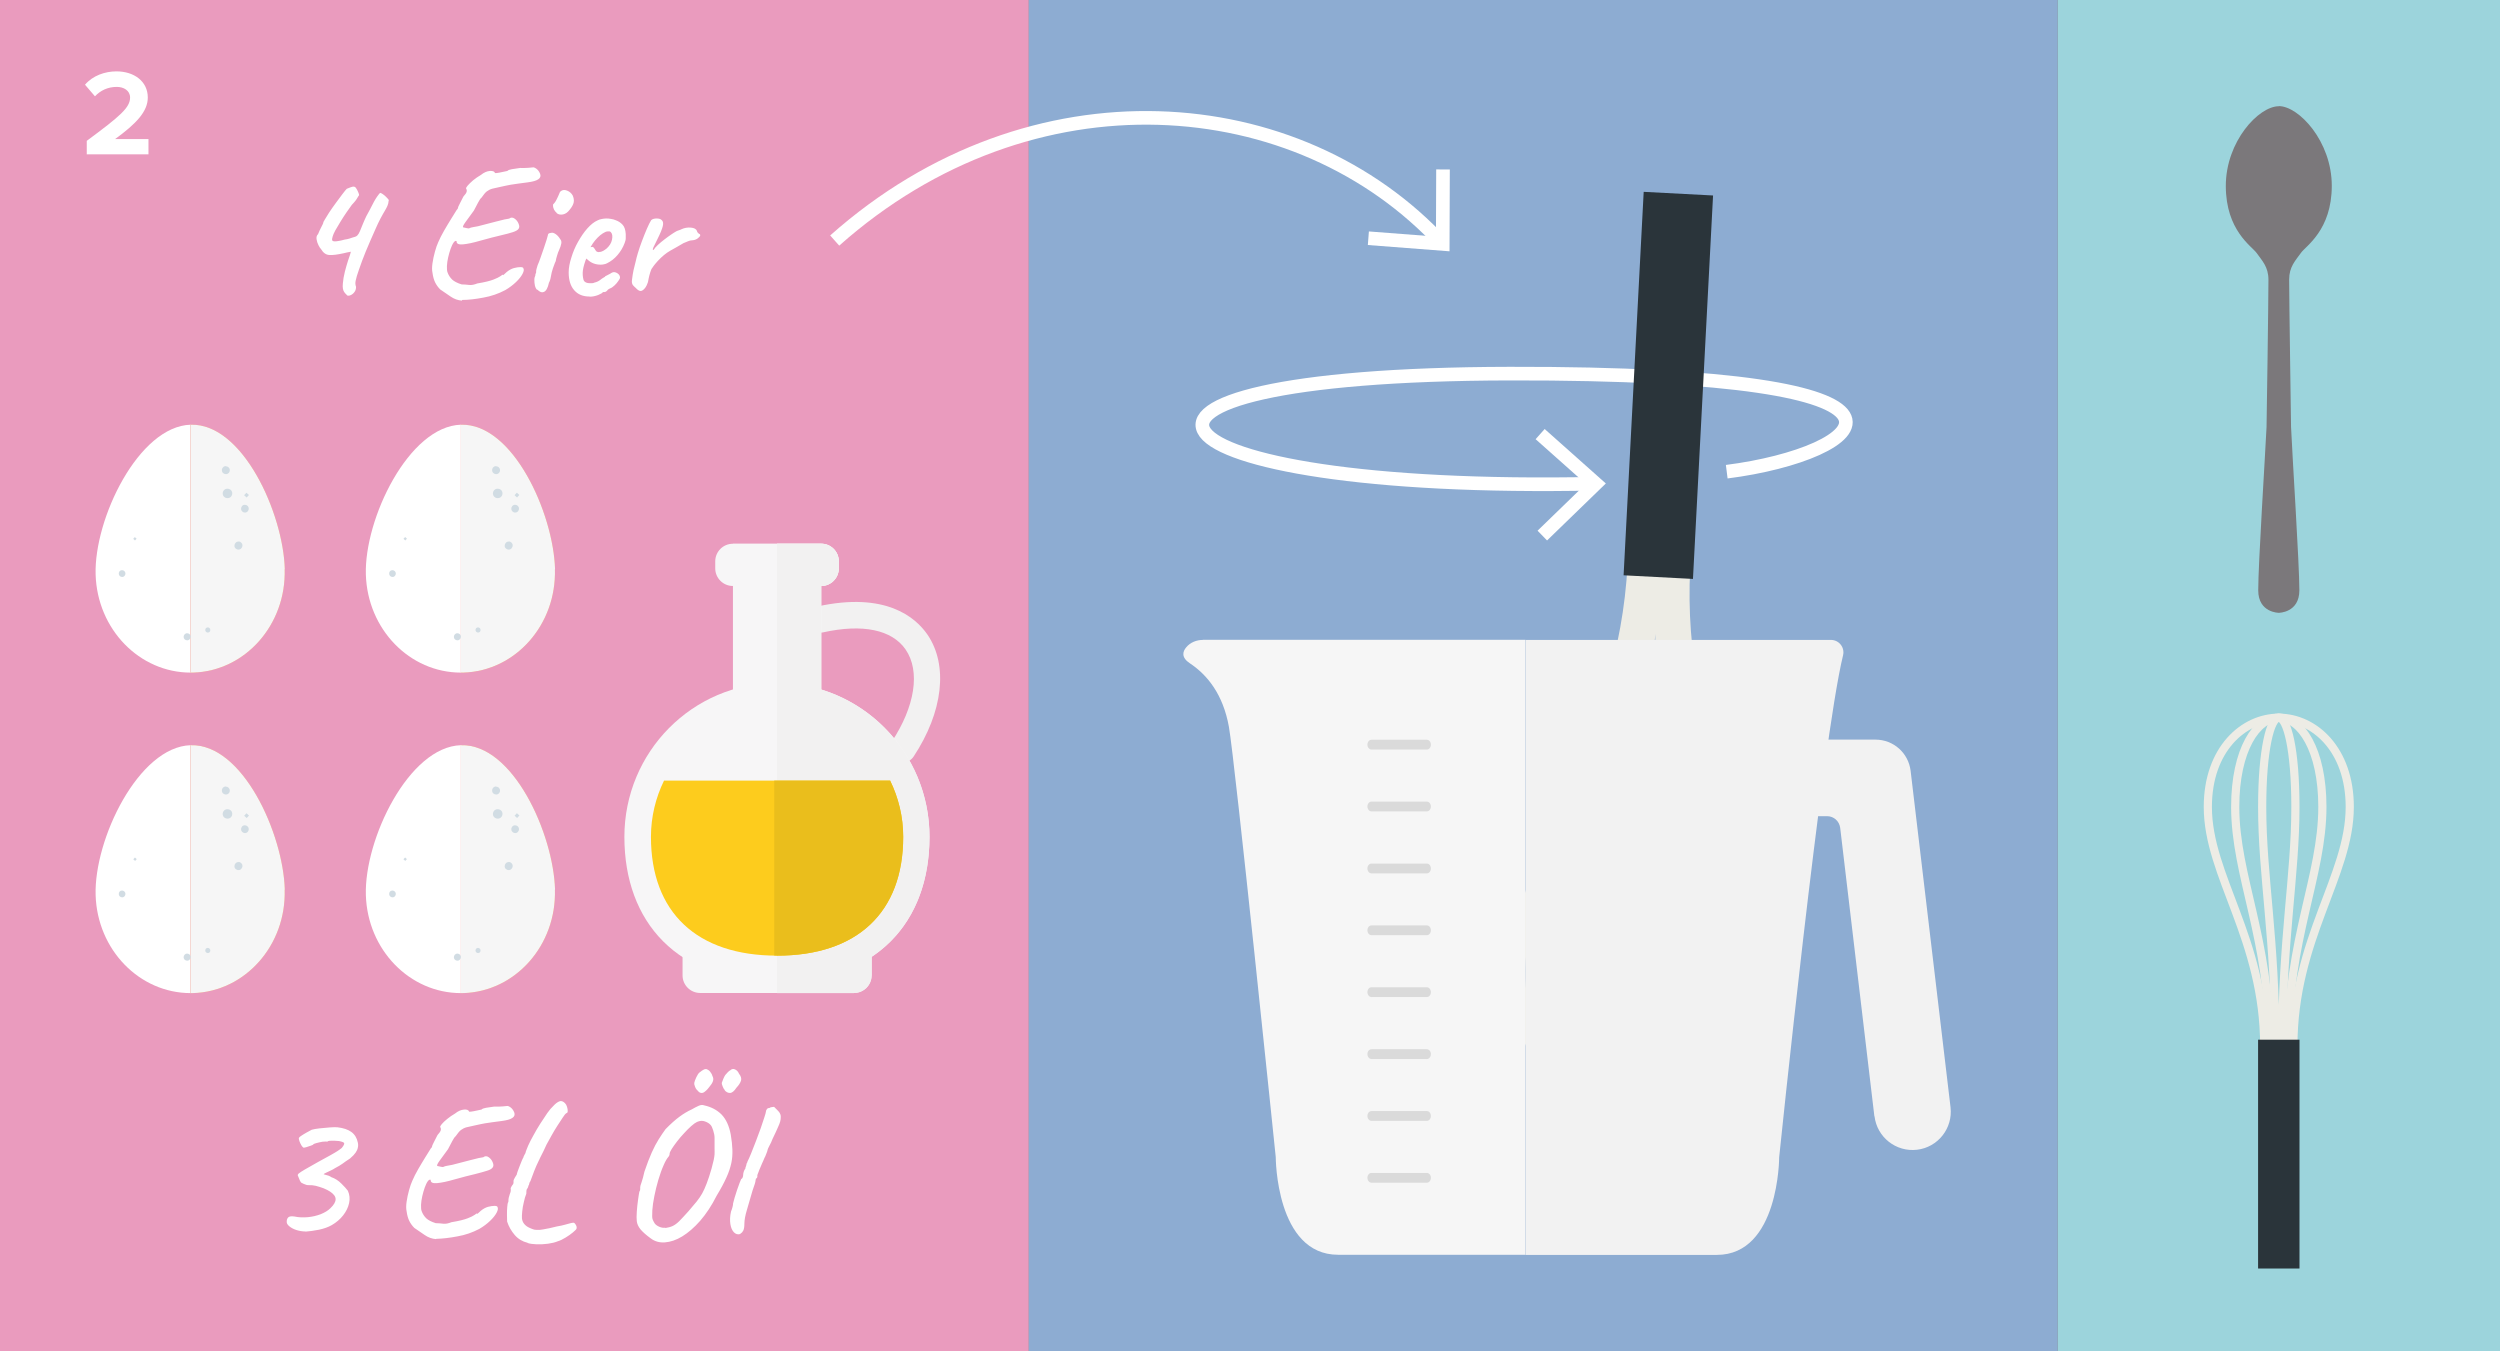 <?xml version="1.0" encoding="UTF-8"?> <svg xmlns="http://www.w3.org/2000/svg" id="Ebene_1" viewBox="0 0 183.54 99.21"><rect x="0" y="0" width="183.54" height="99.21" fill="#808080" stroke="none"/><defs><style> .cls-1 { fill: #9cd4dc; } .cls-2 { fill: #f6f6f6; } .cls-3 { fill: #dadada; } .cls-4 { fill: #eabe1c; } .cls-5 { fill: #f2f2f2; } .cls-6 { fill: #ec9b64; } .cls-7 { fill: #fff; } .cls-8 { fill: #fdcc1d; } .cls-9 { fill: #d1dce3; } .cls-10 { fill: #2a343a; } .cls-11 { fill: #df8c58; } .cls-12 { fill: #f2f1f1; } .cls-13 { fill: #ea9bbe; } .cls-14, .cls-15 { stroke: #edece5; } .cls-14, .cls-15, .cls-16 { fill: none; } .cls-15 { stroke-width: .6px; } .cls-17 { fill: #f7f6f7; } .cls-16 { stroke: #fff; } .cls-18 { fill: #7b787b; } .cls-19 { fill: #8dacd2; } </style></defs><rect class="cls-13" width="75.53" height="99.21"></rect><path class="cls-7" d="M6.37,11.34v-1c2.46-1.82,3.18-2.44,3.18-3.18,0-.52-.48-.78-.97-.78-.68,0-1.21.27-1.61.69l-.73-.85c.58-.68,1.48-.98,2.31-.98,1.28,0,2.3.72,2.3,1.92,0,1.03-.85,1.92-2.4,3.05h2.45v1.12h-4.52Z"></path><rect class="cls-1" x="151.06" width="32.48" height="99.21"></rect><rect class="cls-19" x="75.53" width="75.53" height="99.21"></rect><path class="cls-7" d="M25.48,21.67s-.12-.1-.21-.23c-.09-.13-.13-.33-.1-.62.02-.27.07-.56.15-.88.08-.31.16-.58.23-.8.06-.17.11-.32.15-.44.04-.13.06-.2.06-.22-.21.04-.38.07-.52.11-.46.1-.81.15-1.06.13-.25-.01-.45-.16-.61-.43-.06-.06-.12-.15-.19-.29-.07-.14-.12-.29-.14-.44-.02-.15.01-.28.11-.37.08-.2.15-.35.21-.46s.1-.2.13-.26c.03-.06.05-.11.05-.15,0-.02.01-.05.04-.08.02-.04.04-.07.06-.11.07-.12.17-.29.32-.52.15-.22.31-.46.49-.7.18-.24.34-.46.49-.66.15-.2.26-.33.32-.39.07-.03.16-.07.28-.11.12-.05.21-.06.27-.04.06,0,.11.06.17.16.06.1.1.19.14.29.04.09.05.15.04.18-.03.03-.05.06-.07.1-.03.06-.08.14-.15.24-.07.1-.18.22-.31.36-.11.15-.24.33-.39.55-.15.22-.3.45-.44.68-.14.23-.27.45-.38.64-.11.2-.17.35-.2.46-.04.13-.05.22-.03.27.02.05.07.07.14.08.09,0,.2,0,.33-.03.13-.02.27-.05.44-.1.13-.02.25-.04.34-.07s.18-.06.24-.08c.07-.02.14-.04.2-.06.06-.02.11-.05.15-.09.07-.07.14-.18.2-.33.06-.14.13-.32.22-.54.07-.18.16-.36.24-.54.09-.18.18-.34.26-.48.23-.47.41-.79.54-.97.13-.18.2-.27.22-.27.04,0,.1.03.19.09.09.06.17.13.24.2.07.07.13.13.17.18.04.06.04.11.01.17,0,.11-.04.22-.08.32-.04.1-.11.22-.19.36-.08.14-.19.32-.31.55-.13.25-.26.52-.38.8-.13.28-.25.56-.37.84-.12.28-.23.55-.34.8-.1.26-.19.49-.27.69-.18.49-.3.85-.38,1.1-.07.25-.11.42-.11.53,0,.1.02.19.05.27,0,.14-.03.26-.11.37-.08.11-.17.19-.29.24-.11.05-.21.05-.29,0ZM33.91,22.07c-.29-.02-.57-.12-.83-.3-.27-.18-.52-.36-.76-.52-.16-.16-.28-.33-.37-.51-.09-.18-.16-.42-.2-.72-.04-.18-.04-.41,0-.69.04-.28.1-.56.18-.85.08-.29.16-.52.24-.69.11-.26.25-.54.43-.85.17-.3.35-.59.52-.87.17-.28.31-.5.41-.66.07-.07.09-.1.08-.11,0-.05.05-.17.15-.36.1-.19.18-.36.26-.51.14-.15.22-.27.24-.36.02-.09,0-.17-.04-.22-.02-.04.02-.11.11-.22.09-.11.23-.24.4-.39.17-.14.37-.28.58-.4.22-.18.44-.27.65-.29.21-.01.33.03.37.13,0,.03.05.04.16.02.11-.01.23-.04.38-.07.14-.03.27-.06.38-.08.05-.06.16-.1.33-.13.17-.03.38-.06.61-.09.12,0,.25.01.39,0,.14,0,.31-.02.52-.04.07-.02.15.01.27.09.11.08.21.2.28.37.07.17.02.31-.13.41-.15.11-.42.18-.8.23-.28.04-.51.07-.68.09-.17.02-.35.05-.54.08-.19.03-.44.09-.77.16-.23.05-.43.09-.58.13-.15.04-.29.11-.41.2-.12.09-.24.25-.39.46-.07.05-.15.17-.25.36-.1.2-.21.39-.31.59-.26.36-.47.65-.62.85-.15.21-.21.33-.17.38.24.06.38.08.42.08.09-.05.21-.08.34-.1.14-.02.24-.04.33-.06.58-.15,1.01-.26,1.31-.34.29-.07.51-.13.64-.16.14-.03.25-.05.34-.06.13-.1.26-.1.4,0,.14.1.23.22.29.37.07.16.07.28,0,.38-.06.09-.2.17-.41.24-.21.07-.51.15-.9.24-.39.09-.89.22-1.5.39-.51.15-.94.24-1.27.27-.33.03-.49-.05-.47-.24-.07-.04-.14,0-.22.11-.08.11-.15.27-.22.46-.07.2-.13.41-.18.63-.05.22-.08.43-.09.63,0,.2,0,.35.04.45.07.21.19.39.34.54.15.14.38.26.7.36.19,0,.37.02.55.04.18.02.38-.02.6-.11.55-.09.95-.19,1.2-.29.25-.1.39-.17.44-.21.07-.04.12-.07.15-.1.02-.03.06-.04.11-.04-.03.05-.02.05.04,0,.05-.04.12-.11.22-.2.17-.14.35-.24.53-.29.19-.05.35-.07.48-.07.13,0,.2.03.21.08.06.09.04.23-.06.42-.1.19-.26.39-.48.6-.22.21-.48.41-.79.59-.49.26-1.03.45-1.61.55-.58.11-1.1.17-1.55.17ZM39.43,21.28c-.07-.07-.13-.18-.16-.32-.03-.14-.04-.27-.04-.41,0-.14.03-.24.07-.32,0-.07.01-.13.04-.17.02-.04.03-.08.02-.12,0-.04,0-.1.03-.2.03-.09.06-.18.08-.27.07-.15.14-.34.22-.57.08-.23.16-.46.24-.69.08-.23.14-.44.2-.61.05-.17.08-.28.09-.32,0-.11.07-.17.22-.18.11-.04.23,0,.36.09s.24.22.33.37c.07.07.1.18.08.31-.02.13-.08.31-.18.53-.04.07-.08.19-.13.36-.05.16-.09.3-.1.41-.04.07-.08.18-.13.32-.05.14-.1.26-.13.39-.02.05-.04.13-.06.24-.02.11-.04.23-.07.35-.03.12-.07.22-.11.29-.08.38-.21.61-.37.67-.16.07-.32,0-.48-.17ZM40.88,15.64c-.08-.07-.15-.15-.2-.24-.05-.1-.07-.19-.08-.27,0-.08,0-.13.02-.14.08-.07.17-.19.25-.36.08-.16.15-.31.2-.44,0-.03.03-.07.06-.11.03-.05.07-.07.1-.08.11-.07.25-.07.42,0,.17.07.3.19.39.34.08.18.11.35.08.51-.03.16-.13.35-.3.55-.14.19-.3.3-.48.34s-.34.01-.47-.09ZM43.28,21.77c-.48,0-.85-.15-1.12-.46-.27-.3-.41-.74-.41-1.31,0-.34.07-.7.2-1.1.12-.4.28-.78.49-1.15.21-.37.43-.7.68-.98.25-.28.5-.48.75-.59.09-.05.19-.08.3-.1.11-.02.21-.04.32-.04.11,0,.23,0,.36.03.13.02.25.05.36.1.2.07.36.18.5.33.14.15.21.38.23.68,0,.12,0,.23,0,.33,0,.1-.04.21-.08.33-.12.32-.29.61-.52.88s-.48.46-.76.6c-.07.04-.15.07-.23.08-.08.02-.16.03-.24.03-.2,0-.37-.03-.53-.09-.16-.06-.3-.15-.42-.26l-.11-.1-.06.13c-.07.21-.13.39-.16.54-.03.15-.05.28-.05.37,0,.11,0,.22.02.34s.04.21.09.28c.04.05.09.08.16.11.07.03.15.04.25.04.07,0,.13,0,.18,0,.06,0,.11-.02.15-.04.17-.04.3-.1.41-.18.1-.08.21-.16.32-.22l.06-.03v-.03c.14-.07.24-.13.31-.16.07-.03.11-.06.13-.08.04-.02.08-.04.13-.06.11-.03.23,0,.35.08.12.08.18.19.18.31,0,.05-.04.13-.12.24-.08.12-.17.23-.28.33-.11.1-.21.18-.32.22-.02,0-.05.02-.08.04-.04.02-.07.04-.1.06h.01c-.08.11-.17.17-.25.17h-.11c-.04.07-.16.14-.36.22-.21.08-.41.12-.6.12ZM43.98,18.5c.11,0,.21-.03.3-.08.09-.05.17-.11.25-.17.21-.19.35-.4.4-.65.05-.25.03-.43-.08-.55-.03-.03-.06-.05-.09-.06-.03,0-.08,0-.15,0-.1,0-.22.06-.35.14-.13.08-.26.19-.39.32s-.24.27-.34.41l-.18.29s.07-.02.11-.02c.03,0,.05,0,.06,0,.06.03.1.07.13.13.03.06.07.12.11.17.05.05.12.08.22.08ZM46.71,21.17c-.08-.07-.16-.14-.24-.23-.07-.09-.1-.23-.07-.41.03-.26.07-.49.11-.69.05-.2.1-.43.17-.69.02-.11.07-.3.15-.57.08-.27.18-.56.3-.88.12-.32.24-.62.36-.9.12-.28.23-.5.32-.64.09-.08.23-.12.4-.12.17,0,.3.04.37.12.1.08.13.23.08.44-.05.21-.18.53-.4.97-.07.16-.14.3-.21.43-.07.13-.11.22-.12.28-.01.06,0,.08.06.06.06-.1.16-.22.31-.36.15-.14.31-.27.48-.4.17-.13.33-.25.48-.35.15-.1.25-.17.31-.2.07-.05.16-.09.26-.12.1-.03.17-.06.2-.08.21-.1.45-.14.69-.12.25.02.4.11.45.25,0,.07.07.15.17.22.04,0,.06.03.07.08,0,.07-.06.14-.17.23-.12.09-.25.14-.4.15-.12,0-.23.03-.32.07-.09.04-.21.08-.34.14-.35.21-.68.39-.98.56-.3.17-.6.42-.9.74-.07.07-.13.15-.2.23-.07.08-.14.18-.22.3-.05.05-.09.15-.14.31-.05.16-.09.31-.12.46-.03.14-.05.23-.05.26-.06.18-.12.31-.18.39-.11.15-.22.24-.32.26-.1.02-.22-.04-.37-.19Z"></path><path class="cls-7" d="M22.43,90.41c-.23,0-.46-.04-.68-.11-.22-.07-.39-.17-.52-.28-.13-.11-.19-.22-.18-.34,0-.15.05-.25.13-.32.08-.06.22-.08.43-.05.32.07.65.08.99.05.34-.03.66-.11.95-.22.29-.12.53-.26.71-.44.25-.24.38-.46.38-.66s-.14-.38-.41-.56c-.12-.08-.28-.16-.47-.24-.19-.07-.38-.13-.57-.18-.19-.04-.35-.06-.48-.05-.08,0-.18,0-.27-.04-.1-.03-.21-.08-.33-.15-.06-.07-.11-.16-.15-.29-.05-.13-.08-.21-.1-.24,0-.05.02-.1.09-.15.07-.06.21-.15.43-.28.22-.13.54-.31.97-.55.39-.21.7-.38.91-.5.21-.12.39-.22.51-.3.13-.08.23-.16.32-.23.13-.16.19-.27.18-.34,0-.07-.14-.12-.38-.17-.23-.02-.43-.03-.6-.02-.16,0-.24.03-.24.06h-.06s-.15-.01-.31.01c-.16.03-.31.06-.45.1-.14.04-.22.07-.23.1,0,.02-.07.05-.18.09s-.22.08-.33.11c-.11.03-.18.04-.2.04-.05-.02-.1-.08-.16-.17-.06-.1-.11-.21-.15-.32-.04-.12-.05-.2-.03-.24.02-.04.08-.09.19-.16.11-.07.23-.15.38-.23.14-.08.27-.15.37-.2.13-.04.32-.07.57-.1.25-.03.5-.05.76-.07.25-.02.43-.02.55-.01.43.05.77.16,1.02.34.25.18.41.44.48.78.03.13.03.26,0,.38-.02.12-.08.24-.16.36-.08.12-.22.27-.41.43-.23.15-.42.28-.55.38-.14.1-.32.21-.57.34-.07.05-.16.1-.29.16-.13.06-.25.12-.36.17-.11.05-.17.09-.17.11.14.04.26.07.35.1.09.03.16.07.21.11.27.09.52.25.74.47.22.22.38.39.48.53.13.29.16.59.09.91-.07.32-.22.62-.44.9s-.5.52-.83.71c-.26.15-.57.26-.94.34-.36.07-.7.12-.99.14ZM32.01,90.97c-.29-.02-.57-.12-.83-.3-.27-.18-.52-.36-.76-.52-.16-.16-.28-.33-.37-.51-.09-.18-.16-.42-.2-.72-.04-.18-.04-.41,0-.69.04-.28.1-.56.18-.85.08-.29.16-.52.24-.69.11-.26.25-.54.43-.85.17-.3.35-.59.52-.87.17-.28.31-.5.41-.66.07-.07.09-.1.08-.11,0-.05.05-.17.15-.36.1-.19.18-.36.26-.51.14-.15.22-.27.24-.36.02-.09,0-.17-.04-.22-.02-.04.02-.11.11-.22.09-.11.23-.24.4-.38.17-.14.37-.28.58-.4.22-.18.44-.27.65-.29s.33.03.37.13c0,.03.05.04.16.02.11-.01.23-.04.38-.07.14-.03.27-.06.38-.08.05-.06.16-.1.33-.13.17-.03.38-.06.61-.09.12,0,.25.01.39,0,.14,0,.31-.02.52-.04.07-.02.15.01.27.09.11.08.21.2.28.37.07.17.02.31-.13.41-.15.11-.42.18-.8.23-.28.04-.51.07-.68.09-.17.02-.35.05-.54.08-.19.03-.44.09-.77.16-.23.05-.43.09-.58.13-.15.04-.29.11-.41.2-.12.09-.24.25-.39.46-.07.05-.15.17-.25.36-.1.2-.21.39-.31.59-.26.36-.47.65-.62.85-.15.21-.21.33-.17.38.24.06.38.08.42.08.09-.05.21-.08.34-.1.14-.02.24-.04.33-.06.58-.15,1.01-.26,1.31-.34.29-.07.51-.13.64-.16.14-.03.25-.05.34-.06.13-.1.26-.1.4,0,.14.1.23.22.29.37.07.16.07.28,0,.38-.06.09-.2.18-.41.24-.21.07-.51.15-.9.25-.39.09-.89.22-1.5.39-.51.15-.94.24-1.27.27-.33.03-.49-.05-.47-.24-.07-.04-.14,0-.22.11-.08.11-.15.27-.22.46-.07.2-.13.41-.18.63-.05.22-.08.43-.09.63,0,.2,0,.35.04.45.07.21.19.39.34.54.15.14.38.26.7.36.19,0,.37.02.55.04.18.02.38-.02.6-.11.55-.09.95-.19,1.2-.29.25-.1.39-.17.44-.21.07-.04.12-.07.15-.1.02-.03.06-.04.11-.04-.03.05-.02.05.04,0,.05-.04.12-.11.22-.2.17-.14.35-.24.53-.29.19-.05.35-.07.48-.07.13,0,.2.03.21.08.06.09.04.23-.06.42-.1.19-.26.39-.48.6-.22.21-.48.41-.79.59-.49.26-1.03.45-1.61.55-.58.11-1.1.17-1.55.18ZM38.73,91.24c-.37-.09-.69-.28-.94-.57-.25-.29-.44-.62-.56-.99,0-.12-.01-.28-.01-.49s0-.4.02-.58.03-.29.05-.32c.03-.02.04-.07.04-.17,0-.04,0-.1.02-.19.02-.09.05-.18.08-.27.05-.11.07-.2.07-.27s0-.12-.01-.16c.06-.12.1-.2.14-.24.06-.06.08-.14.07-.25,0-.04,0-.09.03-.15.03-.07.06-.12.08-.15.02-.02.06-.09.13-.21,0-.03.02-.1.06-.22.04-.12.09-.25.15-.4.06-.14.11-.28.16-.4.05-.12.09-.2.12-.24v-.03c.04-.09.09-.19.15-.29,0-.05.03-.12.07-.23.04-.11.08-.21.13-.32.1-.22.23-.48.39-.76.15-.28.32-.57.5-.85.18-.28.35-.54.51-.77.16-.23.31-.4.43-.51.16-.18.31-.29.45-.35s.28-.01.42.13c.07.07.12.16.15.27.04.12.05.22.05.31,0,.09-.03.14-.09.15-.07.04-.16.14-.27.32-.12.17-.25.38-.4.61-.15.23-.29.47-.43.72-.14.25-.26.47-.37.67-.12.27-.28.61-.49,1.01,0,.03-.02.05-.03.07,0,.02-.02.04-.03.06-.14.29-.26.55-.35.79-.09.24-.19.49-.28.75-.06.07-.09.16-.11.29-.02,0-.03.01-.04.06,0,.05-.03.11-.06.17-.05.04-.07.1-.08.17,0,.08-.01.16-.01.23-.07.17-.13.37-.18.61-.06.24-.1.47-.12.69-.02.22-.03.39-.02.51.02.16.07.29.17.41.09.11.22.21.38.28.1.05.19.08.27.11.08.03.15.04.22.04.07,0,.17,0,.29,0,.12-.01.28-.04.48-.08h-.01c.12-.02.25-.04.39-.08.14-.03.26-.06.38-.09.11-.02.22-.04.32-.06.1-.02.18-.04.24-.06.21-.06.37-.1.48-.13.12-.03.2-.03.24,0,.05.04.09.1.13.18.04.08.05.17.02.25-.02.05-.11.13-.26.26-.15.13-.33.25-.54.38-.21.13-.4.22-.57.27-.19.08-.43.14-.72.18-.29.04-.58.05-.85.04-.27-.01-.48-.04-.63-.09ZM47.78,90.92c-.35-.25-.6-.48-.76-.67-.16-.2-.25-.4-.27-.6-.02-.17-.02-.4,0-.69.02-.29.05-.57.09-.85.04-.28.07-.49.1-.63.05-.05.07-.15.06-.31,0-.05.02-.17.1-.37.07-.2.14-.46.21-.78.19-.56.37-1.03.54-1.41.17-.38.34-.7.51-.97.17-.27.34-.52.5-.74.38-.39.73-.7,1.03-.92.3-.22.6-.4.89-.53.19-.11.36-.2.52-.27.16-.07.29-.07.39-.03.52.11.95.34,1.28.67.33.34.56.83.68,1.48.07.41.11.78.12,1.11.01.33-.01.66-.08.98-.07.32-.18.67-.36,1.06-.17.38-.41.83-.72,1.34-.36.72-.77,1.33-1.2,1.83-.44.5-.88.88-1.32,1.15-.44.27-.87.41-1.27.44-.4.03-.75-.07-1.04-.29ZM48.83,90.16c.21-.03.4-.08.55-.15.15-.07.32-.19.49-.36.17-.17.39-.41.67-.72.24-.28.44-.52.6-.71.16-.2.29-.39.41-.6.11-.2.22-.44.33-.73.11-.28.23-.65.36-1.1.07-.28.13-.49.16-.64.03-.15.05-.28.06-.4,0-.12.01-.27,0-.45,0-.18,0-.44,0-.78,0-.16-.04-.33-.1-.53-.06-.19-.12-.33-.2-.41-.09-.1-.23-.19-.41-.25-.18-.07-.38-.05-.58.04-.11.05-.25.15-.42.3s-.35.33-.53.53c-.19.2-.36.4-.52.61-.16.21-.29.39-.39.55-.1.16-.15.28-.15.34,0,.09-.03.16-.07.21-.12.13-.25.35-.38.66-.14.31-.26.67-.38,1.06-.12.4-.21.79-.29,1.18-.08.39-.13.74-.15,1.05,0,.19-.01.33-.01.43s.01.18.04.25c.03.07.07.16.14.27.06.09.17.18.33.25.16.07.32.1.46.07ZM51.28,80.12c-.11-.08-.2-.19-.25-.33-.06-.14-.07-.23-.06-.29.02-.1.07-.24.15-.41.08-.17.16-.29.22-.34.03-.02.07-.05.12-.09.05-.04.1-.08.15-.1.1-.07.2-.09.29-.06.09.04.18.1.25.2.07.09.13.19.15.29.07.12.09.25.04.39-.05.14-.14.28-.28.44-.15.2-.29.32-.41.39-.13.06-.25.04-.39-.08ZM53.22,80.04c-.07-.07-.12-.16-.17-.29-.05-.13-.07-.21-.06-.25.02-.05.06-.14.11-.29.06-.14.11-.24.15-.29.04-.05.1-.11.18-.2.08-.08.14-.13.18-.14.1-.1.22-.13.35-.07.13.06.23.16.29.31.15.19.2.36.15.52-.05.16-.16.33-.33.51-.17.26-.33.39-.48.39-.15,0-.28-.07-.39-.2ZM54.34,90.6c-.18.05-.33,0-.46-.13-.13-.14-.22-.34-.26-.61-.04-.27-.03-.58.05-.92.05-.11.08-.22.11-.33.03-.11.04-.19.04-.26.02-.09.06-.23.11-.41s.12-.37.18-.57c.07-.2.13-.37.19-.53.06-.15.1-.25.12-.29.04,0,.07-.03.1-.1.03-.07.04-.13.04-.2,0-.07.02-.16.05-.25.03-.09.07-.16.11-.2,0-.05.01-.1.04-.16.02-.06.04-.11.04-.15s.01-.07.04-.11c.02-.04.04-.07.04-.11.07-.12.15-.32.26-.58.11-.27.22-.56.35-.89.13-.33.24-.65.36-.97.11-.32.2-.59.27-.81.07-.22.11-.35.11-.4,0-.07.03-.14.08-.2.05-.06.11-.08.19-.08.03-.03.08-.05.16-.06.08-.01.14-.02.17-.02.07.07.15.15.22.22.07.07.14.14.19.22.05.08.08.18.08.29,0,.12-.01.24-.04.34-.03.11-.08.25-.17.44-.08.19-.21.47-.39.84-.07.19-.15.36-.24.52-.08.16-.13.26-.13.3s-.02.09-.05.17c-.03.07-.07.17-.11.28-.04.07-.09.18-.15.33-.07.14-.13.3-.2.46-.07.16-.13.3-.17.42-.05.12-.07.18-.07.2,0,.04,0,.07,0,.11,0,.04-.03.07-.06.11-.04,0-.06.05-.07.15,0,.09-.07.34-.22.74-.15.51-.29.98-.41,1.41-.13.43-.19.77-.19,1.04,0,.22-.03.39-.08.49-.05.1-.11.17-.19.21Z"></path><path class="cls-16" d="M126.77,34.63c10.26-1.3,17.99-7.27-15.94-7.2-33.93.07-27.77,8.8,6.33,8.08"></path><polyline class="cls-16" points="113.23 39.32 117.16 35.51 113.07 31.87"></polyline><path class="cls-14" d="M123.59,41.65c-.69,13.21,5.84,21.31,5.39,29.8-.37,7.08-4.94,10.74-9.31,10.51-4.37-.23-8.53-4.35-8.16-11.43.45-8.49,7.79-15.87,8.48-29.08"></path><path class="cls-14" d="M122.89,41.62c-.69,13.21,3.16,21.17,2.71,29.66-.37,7.08-3.26,10.83-5.93,10.69-2.68-.14-5.16-4.18-4.79-11.25.45-8.49,5.11-16.01,5.8-29.22"></path><path class="cls-14" d="M122.21,41.58c-.69,13.21.53,21.03.08,29.53-.37,7.08-1.6,10.92-2.62,10.87-1.02-.05-1.84-4-1.47-11.08.44-8.49,2.48-16.15,3.17-29.35"></path><rect class="cls-10" x="108.39" y="25.74" width="28.19" height="5.1" transform="translate(87.82 149.13) rotate(-87)"></rect><path class="cls-5" d="M137.61,81.96l-2.51-21.18c-.06-.49-.47-.86-.96-.86h-2.25v-5.62h5.8c1.32,0,2.42.98,2.58,2.29l2.93,24.7c.18,1.54-.92,2.94-2.46,3.12-1.54.18-2.94-.92-3.12-2.46"></path><path class="cls-2" d="M88.31,46.98c-.46,0-.92.18-1.22.54-.27.32-.38.75.27,1.18,1.29.86,2.43,2.28,2.86,4.65.43,2.37,3.44,31.6,3.44,31.6,0,0,0,7.17,4.58,7.17h13.75v-45.15h-23.69Z"></path><path class="cls-5" d="M134.42,46.98h-22.42v45.15h14.04c4.58,0,4.58-7.17,4.58-7.17,0,0,3.14-30.5,4.69-36.85.14-.58-.3-1.13-.89-1.13"></path><path class="cls-3" d="M104.75,55.03h-4.06c-.16,0-.3-.16-.3-.36s.13-.36.3-.36h4.06c.17,0,.3.16.3.36s-.13.36-.3.36"></path><path class="cls-3" d="M104.75,59.57h-4.06c-.16,0-.3-.16-.3-.36s.13-.36.3-.36h4.06c.17,0,.3.16.3.36s-.13.36-.3.36"></path><path class="cls-3" d="M104.75,64.12h-4.06c-.16,0-.3-.16-.3-.36s.13-.36.3-.36h4.06c.17,0,.3.16.3.36s-.13.36-.3.36"></path><path class="cls-3" d="M104.75,68.66h-4.06c-.16,0-.3-.16-.3-.36s.13-.36.3-.36h4.06c.17,0,.3.16.3.36s-.13.36-.3.36"></path><path class="cls-3" d="M104.75,73.2h-4.06c-.16,0-.3-.16-.3-.36s.13-.36.3-.36h4.06c.17,0,.3.16.3.36s-.13.36-.3.36"></path><path class="cls-3" d="M104.75,77.75h-4.06c-.16,0-.3-.16-.3-.36s.13-.36.3-.36h4.06c.17,0,.3.16.3.36s-.13.36-.3.36"></path><path class="cls-3" d="M104.75,82.29h-4.06c-.16,0-.3-.16-.3-.36s.13-.36.3-.36h4.06c.17,0,.3.16.3.36s-.13.36-.3.36"></path><path class="cls-3" d="M104.75,86.83h-4.06c-.16,0-.3-.16-.3-.36s.13-.36.3-.36h4.06c.17,0,.3.16.3.36s-.13.36-.3.36"></path><path class="cls-16" d="M61.28,17.66c14.44-12.83,34.05-11.24,44.64.25"></path><polyline class="cls-16" points="100.46 17.49 105.92 17.91 105.94 12.44"></polyline><path class="cls-12" d="M66.26,55.98c-.18,0-.37-.05-.54-.16-.45-.3-.57-.9-.27-1.34,1.73-2.6,2.13-5.2,1.04-6.79-1-1.46-3.16-1.91-6.08-1.26-.52.12-1.04-.21-1.16-.74-.12-.52.21-1.04.74-1.16,5.05-1.12,7.24.81,8.1,2.06,1.54,2.25,1.15,5.68-1.02,8.96-.19.28-.49.43-.81.43"></path><path class="cls-17" d="M68.24,61.44c0,6.24-3.86,10.66-11.2,10.66s-11.2-4.42-11.2-10.66,5.01-11.3,11.2-11.3,11.2,5.06,11.2,11.3"></path><path class="cls-17" d="M63.99,71.61c0,.71-.58,1.29-1.29,1.29h-11.3c-.71,0-1.29-.58-1.29-1.29v-1.94h13.89v1.94Z"></path><rect class="cls-17" x="53.81" y="40.76" width="6.49" height="11.14"></rect><path class="cls-12" d="M62.7,72.9c.71,0,1.29-.58,1.29-1.29v-1.37c2.8-1.86,4.25-4.99,4.25-8.8,0-5.1-3.35-9.41-7.95-10.82v-7.6c.71,0,1.29-.58,1.29-1.29v-.52c0-.71-.58-1.29-1.29-1.29h-3.24v32.99h5.65Z"></path><path class="cls-17" d="M53.81,39.91h6.48c.71,0,1.29.58,1.29,1.29v.53c0,.71-.58,1.29-1.29,1.29h-6.49c-.71,0-1.29-.58-1.29-1.29v-.52c0-.71.58-1.29,1.29-1.29Z"></path><path class="cls-8" d="M48.75,57.31c-.61,1.25-.96,2.65-.96,4.13,0,5.54,3.37,8.72,9.26,8.72s9.26-3.18,9.26-8.72c0-1.48-.35-2.88-.96-4.13h-16.59Z"></path><path class="cls-4" d="M57.05,70.16c5.88,0,9.26-3.18,9.26-8.72,0-1.48-.35-2.88-.96-4.13h-8.51v12.84c.07,0,.14,0,.21,0"></path><path class="cls-12" d="M60.29,43.02c.71,0,1.29-.58,1.29-1.29v-.52c0-.71-.58-1.29-1.29-1.29h-3.24v3.11h3.24Z"></path><path class="cls-7" d="M26.86,65.71c.12,4.02,3.22,7.2,6.98,7.2v-18.2c-3.83.11-7.1,6.92-6.98,11"></path><path class="cls-6" d="M40.75,65.31c-.12-4.08-3.07-10.71-6.91-10.6v18.2h.17c3.83-.11,6.85-3.51,6.73-7.59"></path><path class="cls-11" d="M35.54,57.26h-.02c-.19,0-.34.17-.33.36,0,.19.16.33.35.33h.02c.19,0,.34-.17.33-.36,0-.19-.16-.33-.35-.33"></path><path class="cls-11" d="M36.81,58.44h-.01c-.16,0-.28.14-.27.3,0,.15.13.27.28.27h.01c.16,0,.28-.14.27-.3,0-.15-.13-.27-.28-.27"></path><rect class="cls-11" x="36.82" y="57.6" width=".25" height=".25" transform="translate(-30.56 45.91) rotate(-47.45)"></rect><path class="cls-11" d="M35.41,55.59h-.01c-.16,0-.29.15-.28.31,0,.16.14.28.29.28,0,0,0,0,.01,0,.16,0,.29-.14.28-.3,0-.16-.14-.28-.29-.28"></path><path class="cls-11" d="M36.34,61.14h-.01c-.17,0-.29.15-.29.31,0,.16.14.28.3.28h0c.17,0,.29-.15.29-.31,0-.16-.14-.29-.29-.29"></path><path class="cls-11" d="M34.09,67.44h0c-.1,0-.19.09-.18.2,0,.1.09.18.19.18h0c.11,0,.19-.09.18-.2,0-.1-.09-.18-.19-.18"></path><path class="cls-2" d="M40.75,65.31c-.12-4.08-3.07-10.71-6.91-10.6v18.2h.17c3.83-.11,6.85-3.51,6.73-7.59"></path><path class="cls-9" d="M36.54,59.41h-.02c-.19,0-.34.17-.33.36,0,.19.16.33.35.33h.02c.19,0,.34-.17.33-.36,0-.19-.16-.33-.35-.33"></path><path class="cls-9" d="M37.82,60.59h-.01c-.16,0-.28.14-.27.3,0,.15.13.27.28.27h.01c.16,0,.28-.14.27-.3,0-.15-.13-.27-.28-.27"></path><rect class="cls-9" x="37.83" y="59.75" width=".25" height=".25" transform="translate(-31.82 47.35) rotate(-47.45)"></rect><path class="cls-9" d="M36.42,57.74h-.01c-.16,0-.29.15-.28.31,0,.16.14.28.29.28,0,0,0,0,.01,0,.16,0,.29-.14.28-.3,0-.16-.14-.28-.29-.28"></path><path class="cls-9" d="M37.35,63.29h-.01c-.17,0-.29.15-.29.31,0,.16.14.28.3.28h0c.17,0,.29-.15.29-.31,0-.16-.14-.29-.29-.29"></path><path class="cls-9" d="M28.81,65.38h-.01c-.14,0-.24.12-.23.26,0,.13.11.24.25.24,0,0,0,0,0,0,.14,0,.24-.12.24-.26,0-.13-.12-.24-.24-.24"></path><rect class="cls-9" x="29.66" y="62.99" width=".18" height=".18" transform="translate(-36.78 42.14) rotate(-47.28)"></rect><path class="cls-9" d="M33.58,70.01h-.01c-.14,0-.25.13-.25.27,0,.14.12.25.26.25,0,0,0,0,.01,0,.14,0,.25-.13.25-.27,0-.14-.12-.25-.26-.25"></path><path class="cls-9" d="M35.09,69.59h0c-.1,0-.19.09-.18.2,0,.1.09.18.19.18h0c.11,0,.19-.09.18-.2,0-.1-.09-.18-.19-.18"></path><path class="cls-7" d="M26.86,42.18c.12,4.02,3.22,7.2,6.98,7.2v-18.2c-3.83.11-7.1,6.92-6.98,11"></path><path class="cls-6" d="M40.75,41.78c-.12-4.08-3.07-10.71-6.91-10.6v18.2h.17c3.83-.11,6.85-3.51,6.73-7.59"></path><path class="cls-11" d="M35.54,33.73h-.02c-.19,0-.34.17-.33.36,0,.19.16.33.35.33h.02c.19,0,.34-.17.33-.36,0-.19-.16-.33-.35-.33"></path><path class="cls-11" d="M36.81,34.91h-.01c-.16,0-.28.14-.27.3,0,.15.13.27.28.27h.01c.16,0,.28-.14.27-.3,0-.15-.13-.27-.28-.27"></path><rect class="cls-11" x="36.82" y="34.07" width=".25" height=".25" transform="translate(-13.23 38.28) rotate(-47.45)"></rect><path class="cls-11" d="M35.41,32.06h-.01c-.16,0-.29.15-.28.31,0,.16.14.28.29.28,0,0,0,0,.01,0,.16,0,.29-.14.28-.3,0-.16-.14-.28-.29-.28"></path><path class="cls-11" d="M36.34,37.61h-.01c-.17,0-.29.15-.29.31,0,.16.14.28.3.28h0c.17,0,.29-.15.29-.31,0-.16-.14-.29-.29-.29"></path><path class="cls-11" d="M34.09,43.91h0c-.1,0-.19.09-.18.2,0,.1.09.18.19.18h0c.11,0,.19-.09.18-.2,0-.1-.09-.18-.19-.18"></path><path class="cls-2" d="M40.75,41.78c-.12-4.08-3.07-10.71-6.91-10.6v18.2h.17c3.83-.11,6.85-3.51,6.73-7.59"></path><path class="cls-9" d="M36.54,35.88h-.02c-.19,0-.34.17-.33.36,0,.19.16.33.35.33h.02c.19,0,.34-.17.33-.36,0-.19-.16-.33-.35-.33"></path><path class="cls-9" d="M37.82,37.06h-.01c-.16,0-.28.14-.27.3,0,.15.13.27.28.27h.01c.16,0,.28-.14.27-.3,0-.15-.13-.27-.28-.27"></path><rect class="cls-9" x="37.83" y="36.22" width=".25" height=".25" transform="translate(-14.49 39.73) rotate(-47.45)"></rect><path class="cls-9" d="M36.42,34.22h-.01c-.16,0-.29.15-.28.31,0,.16.14.28.29.28,0,0,0,0,.01,0,.16,0,.29-.14.28-.3,0-.16-.14-.28-.29-.28"></path><path class="cls-9" d="M37.35,39.76h-.01c-.17,0-.29.15-.29.31,0,.16.14.28.3.28h0c.17,0,.29-.15.29-.31,0-.16-.14-.29-.29-.29"></path><path class="cls-9" d="M28.81,41.86h-.01c-.14,0-.24.12-.23.26,0,.13.11.24.25.24,0,0,0,0,0,0,.14,0,.24-.12.24-.26,0-.13-.12-.24-.24-.24"></path><rect class="cls-9" x="29.66" y="39.46" width=".18" height=".18" transform="translate(-19.47 34.38) rotate(-47.05)"></rect><path class="cls-9" d="M33.58,46.49h-.01c-.14,0-.25.13-.25.27,0,.14.12.25.26.25,0,0,0,0,.01,0,.14,0,.25-.13.25-.27,0-.14-.12-.25-.26-.25"></path><path class="cls-9" d="M35.09,46.06h0c-.1,0-.19.09-.18.2,0,.1.09.18.19.18h0c.11,0,.19-.09.18-.2,0-.1-.09-.18-.19-.18"></path><path class="cls-7" d="M7.02,65.71c.12,4.02,3.22,7.2,6.98,7.2v-18.2c-3.83.11-7.1,6.92-6.98,11"></path><path class="cls-6" d="M20.91,65.31c-.12-4.08-3.07-10.71-6.91-10.6v18.2h.17c3.83-.11,6.85-3.51,6.73-7.59"></path><path class="cls-11" d="M15.7,57.26h-.02c-.19,0-.34.17-.33.36,0,.19.16.33.35.33h.02c.19,0,.34-.17.33-.36,0-.19-.16-.33-.35-.33"></path><path class="cls-11" d="M16.97,58.44h-.01c-.16,0-.28.14-.27.3,0,.15.13.27.28.27h.01c.16,0,.28-.14.27-.3,0-.15-.13-.27-.28-.27"></path><rect class="cls-11" x="16.98" y="57.6" width=".25" height=".25" transform="translate(-36.99 31.29) rotate(-47.45)"></rect><path class="cls-11" d="M15.57,55.59h-.01c-.16,0-.29.15-.28.31,0,.16.14.28.29.28,0,0,0,0,.01,0,.16,0,.29-.14.28-.3,0-.16-.14-.28-.29-.28"></path><path class="cls-11" d="M16.5,61.14h-.01c-.17,0-.29.15-.29.31,0,.16.14.28.3.28h0c.17,0,.29-.15.29-.31,0-.16-.14-.29-.29-.29"></path><path class="cls-11" d="M14.24,67.44h0c-.1,0-.19.09-.18.2,0,.1.09.18.19.18h0c.11,0,.19-.09.18-.2,0-.1-.09-.18-.19-.18"></path><path class="cls-2" d="M20.91,65.31c-.12-4.08-3.07-10.71-6.91-10.6v18.2h.17c3.83-.11,6.85-3.51,6.73-7.59"></path><path class="cls-9" d="M16.7,59.41h-.02c-.19,0-.34.17-.33.36,0,.19.16.33.35.33h.02c.19,0,.34-.17.33-.36,0-.19-.16-.33-.35-.33"></path><path class="cls-9" d="M17.98,60.59h-.01c-.16,0-.28.14-.27.3,0,.15.13.27.28.27h.01c.16,0,.28-.14.27-.3,0-.15-.13-.27-.28-.27"></path><rect class="cls-9" x="17.98" y="59.75" width=".25" height=".25" transform="translate(-38.25 32.73) rotate(-47.45)"></rect><path class="cls-9" d="M16.58,57.74h-.01c-.16,0-.29.15-.28.31,0,.16.14.28.29.28,0,0,0,0,.01,0,.16,0,.29-.14.28-.3,0-.16-.14-.28-.29-.28"></path><path class="cls-9" d="M17.51,63.29h-.01c-.17,0-.29.15-.29.31,0,.16.14.28.3.28h0c.17,0,.29-.15.29-.31,0-.16-.14-.29-.29-.29"></path><path class="cls-9" d="M8.96,65.38h-.01c-.14,0-.24.12-.23.26,0,.13.11.24.25.24,0,0,0,0,0,0,.14,0,.24-.12.24-.26,0-.13-.12-.24-.24-.24"></path><rect class="cls-9" x="9.82" y="62.99" width=".18" height=".18" transform="translate(-43.29 27.77) rotate(-47.5)"></rect><path class="cls-9" d="M13.74,70.01h-.01c-.14,0-.25.13-.25.27,0,.14.12.25.26.25,0,0,0,0,.01,0,.14,0,.25-.13.25-.27,0-.14-.12-.25-.26-.25"></path><path class="cls-9" d="M15.25,69.59h0c-.1,0-.19.09-.18.2,0,.1.09.18.19.18h0c.11,0,.19-.09.18-.2,0-.1-.09-.18-.19-.18"></path><path class="cls-7" d="M7.02,42.18c.12,4.02,3.22,7.2,6.98,7.2v-18.2c-3.83.11-7.1,6.92-6.98,11"></path><path class="cls-6" d="M20.91,41.78c-.12-4.08-3.07-10.71-6.91-10.6v18.2h.17c3.83-.11,6.85-3.51,6.73-7.59"></path><path class="cls-11" d="M15.7,33.73h-.02c-.19,0-.34.17-.33.36,0,.19.16.33.35.33h.02c.19,0,.34-.17.33-.36,0-.19-.16-.33-.35-.33"></path><path class="cls-11" d="M16.97,34.91h-.01c-.16,0-.28.14-.27.3,0,.15.13.27.28.27h.01c.16,0,.28-.14.27-.3,0-.15-.13-.27-.28-.27"></path><rect class="cls-11" x="16.98" y="34.07" width=".25" height=".25" transform="translate(-19.65 23.67) rotate(-47.45)"></rect><path class="cls-11" d="M15.57,32.06h-.01c-.16,0-.29.15-.28.31,0,.16.14.28.29.28,0,0,0,0,.01,0,.16,0,.29-.14.28-.3,0-.16-.14-.28-.29-.28"></path><path class="cls-11" d="M16.5,37.61h-.01c-.17,0-.29.15-.29.31,0,.16.14.28.3.28h0c.17,0,.29-.15.29-.31,0-.16-.14-.29-.29-.29"></path><path class="cls-11" d="M14.24,43.91h0c-.1,0-.19.09-.18.2,0,.1.09.18.19.18h0c.11,0,.19-.09.18-.2,0-.1-.09-.18-.19-.18"></path><path class="cls-2" d="M20.91,41.78c-.12-4.08-3.07-10.71-6.91-10.6v18.2h.17c3.83-.11,6.85-3.51,6.73-7.59"></path><path class="cls-9" d="M16.7,35.88h-.02c-.19,0-.34.17-.33.36,0,.19.16.33.35.33h.02c.19,0,.34-.17.33-.36,0-.19-.16-.33-.35-.33"></path><path class="cls-9" d="M17.98,37.06h-.01c-.16,0-.28.14-.27.3,0,.15.13.27.28.27h.01c.16,0,.28-.14.27-.3,0-.15-.13-.27-.28-.27"></path><rect class="cls-9" x="17.98" y="36.22" width=".25" height=".25" transform="translate(-20.92 25.11) rotate(-47.45)"></rect><path class="cls-9" d="M16.58,34.22h-.01c-.16,0-.29.15-.28.31,0,.16.14.28.29.28,0,0,0,0,.01,0,.16,0,.29-.14.28-.3,0-.16-.14-.28-.29-.28"></path><path class="cls-9" d="M17.51,39.76h-.01c-.17,0-.29.15-.29.31,0,.16.14.28.3.28h0c.17,0,.29-.15.29-.31,0-.16-.14-.29-.29-.29"></path><path class="cls-9" d="M8.96,41.86h-.01c-.14,0-.24.12-.23.26,0,.13.11.24.25.24,0,0,0,0,0,0,.14,0,.24-.12.24-.26,0-.13-.12-.24-.24-.24"></path><polygon class="cls-9" points="9.78 39.56 9.91 39.68 10.03 39.55 9.9 39.43 9.78 39.56"></polygon><path class="cls-9" d="M13.74,46.49h-.01c-.14,0-.25.13-.25.27,0,.14.12.25.26.25,0,0,0,0,.01,0,.14,0,.25-.13.25-.27,0-.14-.12-.25-.26-.25"></path><path class="cls-9" d="M15.25,46.06h0c-.1,0-.19.09-.18.2,0,.1.09.18.19.18h0c.11,0,.19-.09.18-.2,0-.1-.09-.18-.19-.18"></path><path class="cls-15" d="M166.23,76.81c0-7.88-4.14-12.5-4.14-17.57,0-4.22,2.61-6.55,5.21-6.55s5.21,2.33,5.21,6.55c0,5.07-4.14,9.69-4.14,17.57"></path><path class="cls-15" d="M166.64,76.81c0-7.88-2.54-12.5-2.54-17.57,0-4.22,1.6-6.55,3.2-6.55s3.2,2.33,3.2,6.55c0,5.07-2.54,9.69-2.54,17.57"></path><path class="cls-15" d="M167.05,76.81c0-7.88-.97-12.5-.97-17.57,0-4.22.61-6.55,1.22-6.55s1.22,2.33,1.22,6.55c0,5.07-.97,9.69-.97,17.57"></path><rect class="cls-10" x="165.78" y="76.33" width="3.04" height="16.8"></rect><path class="cls-18" d="M167.3,7.8h0c-1.47,0-3.89,2.58-3.89,5.85s1.91,4.43,2.26,4.92c.41.58.87,1.02.87,1.97,0,1.47-.13,10.6-.14,10.82-.1,2.09-.61,10.04-.61,11.98,0,1.65,1.51,1.65,1.51,1.65,0,0,1.51,0,1.51-1.65,0-1.94-.52-9.89-.61-11.99,0-.23-.14-9.35-.14-10.82,0-.95.46-1.39.87-1.97.34-.49,2.26-1.65,2.26-4.92,0-3.26-2.42-5.85-3.89-5.85"></path><path class="cls-18" d="M167.32,8.77c1.75,0,3.16,2.17,3.15,4.83-.01,2.66-1.44,4.81-3.19,4.8-1.75,0-3.16-2.17-3.15-4.83.01-2.66,1.44-4.81,3.19-4.81"></path></svg> 